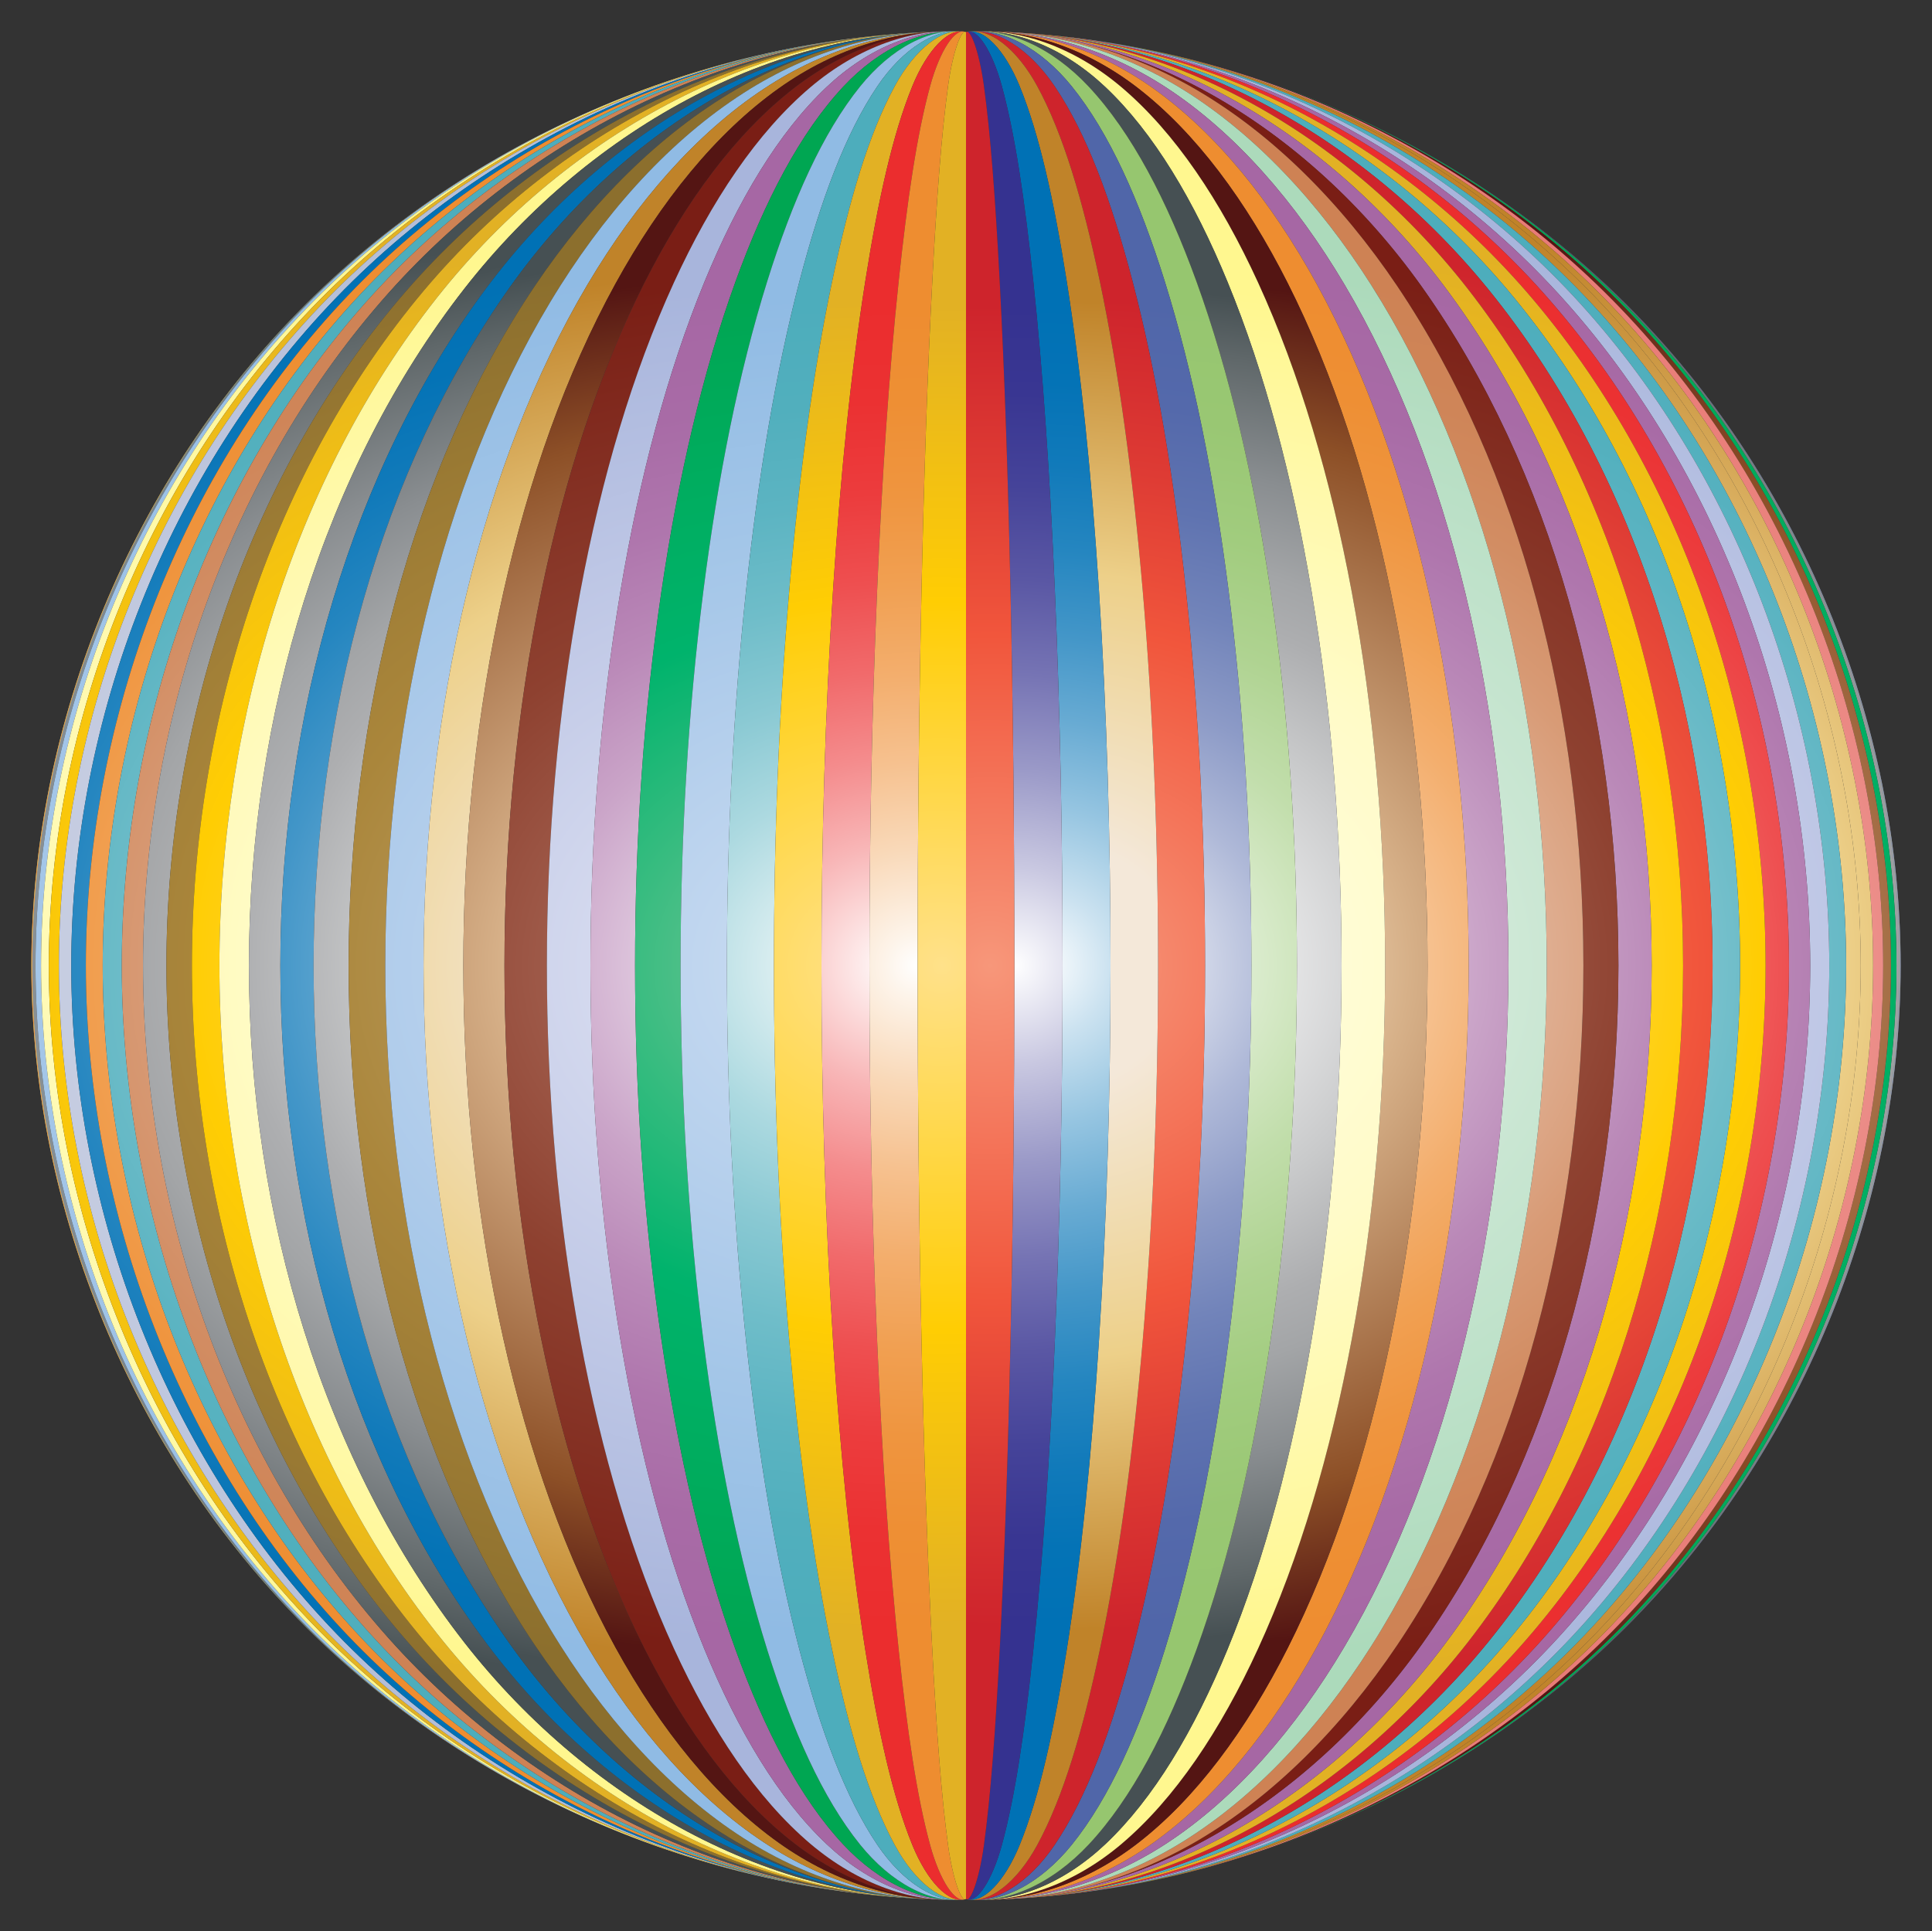 <?xml version="1.0" encoding="UTF-8"?>
<!DOCTYPE svg  PUBLIC '-//W3C//DTD SVG 1.1//EN'  'http://www.w3.org/Graphics/SVG/1.1/DTD/svg11.dtd'>
<svg enable-background="new 452 -27.733 1656 1655.466" version="1.1" viewBox="452 -27.733 1656 1655.5" xml:space="preserve" xmlns="http://www.w3.org/2000/svg">

	
		
			<rect x="452" y="-27.733" width="1656" height="1655.5" fill="#333333" stroke="none"/>

	
		
			<radialGradient id="bb" cx="1680.6" cy="800" r="632.63" gradientTransform="matrix(1 0 0 -1 2.8376e-10 1600)" gradientUnits="userSpaceOnUse">
			<stop stop-color="#fff" offset="0"/>
			<stop stop-color="#D9DEEC" offset=".11"/>
			<stop stop-color="#AFB9D8" offset=".251"/>
			<stop stop-color="#8D9BC7" offset=".394"/>
			<stop stop-color="#7284BA" offset=".539"/>
			<stop stop-color="#5F73B0" offset=".687"/>
			<stop stop-color="#5469AB" offset=".839"/>
			<stop stop-color="#5066A9" offset="1"/>
		</radialGradient>
		<path d="m1280 0c208.84 0.082 417.95 86.699 565.69 234.31 147.62 147.73 234.23 356.84 234.31 565.69-0.082 208.84-86.699 417.95-234.31 565.69-147.73 147.62-356.84 234.23-565.69 234.31 208.66 0.461 418.01-85.72 566.04-233.27 148.04-147.78 234.99-357.35 235.07-566.73-0.082-209.37-87.039-418.94-235.07-566.73-148.03-147.55-357.38-233.73-566.04-233.27z" fill="url(#bb)"/>
		
			<radialGradient id="aq" cx="879.44" cy="800" r="632.63" gradientTransform="matrix(1 0 0 -1 2.8376e-10 1600)" gradientUnits="userSpaceOnUse">
			<stop stop-color="#fff" offset="0"/>
			<stop stop-color="#FAFCF8" offset=".024"/>
			<stop stop-color="#DBECCE" offset=".177"/>
			<stop stop-color="#C2DEAC" offset=".334"/>
			<stop stop-color="#AFD391" offset=".492"/>
			<stop stop-color="#A1CC7E" offset=".653"/>
			<stop stop-color="#99C773" offset=".818"/>
			<stop stop-color="#96C66F" offset=".994"/>
		</radialGradient>
		<path d="m1280 0c-208.66-0.461-418.01 85.72-566.04 233.27-148.04 147.78-234.99 357.35-235.07 566.73 0.082 209.37 87.04 418.94 235.07 566.73 148.03 147.55 357.38 233.73 566.04 233.27-208.84-0.082-417.95-86.699-565.69-234.31-147.62-147.73-234.23-356.84-234.31-565.69 0.082-208.84 86.699-417.95 234.31-565.69 147.73-147.62 356.84-234.23 565.69-234.31z" fill="url(#aq)"/>
		
			<radialGradient id="af" cx="1680.6" cy="800" r="632.64" gradientTransform="matrix(1 0 0 -1 2.8376e-10 1600)" gradientUnits="userSpaceOnUse">
			<stop stop-color="#E5E2DF" offset="0"/>
			<stop stop-color="#F1EFEE" offset="0"/>
			<stop stop-color="#fff" offset="0"/>
			<stop stop-color="#F0F0F1" offset=".126"/>
			<stop stop-color="#C9CACB" offset=".366"/>
			<stop stop-color="#ADAEB0" offset=".522"/>
			<stop stop-color="#A3A5A7" offset=".603"/>
			<stop stop-color="#898D90" offset=".738"/>
			<stop stop-color="#5F6769" offset=".911"/>
			<stop stop-color="#465053" offset="1"/>
		</radialGradient>
		<path d="m1280 0c208.66-0.461 418.01 85.72 566.04 233.27 148.04 147.78 234.99 357.35 235.07 566.73-0.082 209.37-87.039 418.94-235.07 566.73-148.03 147.55-357.38 233.73-566.04 233.27 207.99 1.004 417.1-84.788 565.04-232.23 148.14-147.88 235.19-357.87 235.27-567.77-0.082-209.9-87.124-419.89-235.27-567.77-147.93-147.44-357.04-233.23-565.04-232.23z" fill="url(#af)"/>
		
			<radialGradient id="u" cx="879.44" cy="800" r="632.64" gradientTransform="matrix(1 0 0 -1 2.8376e-10 1600)" gradientUnits="userSpaceOnUse">
			<stop stop-color="#fff" offset="0"/>
			<stop stop-color="#FDF4EA" offset=".048"/>
			<stop stop-color="#F9D9B9" offset=".176"/>
			<stop stop-color="#F6C18F" offset=".308"/>
			<stop stop-color="#F3AE6D" offset=".44"/>
			<stop stop-color="#F1A052" offset=".575"/>
			<stop stop-color="#EF953F" offset=".711"/>
			<stop stop-color="#EE8F34" offset=".851"/>
			<stop stop-color="#EE8D30" offset="1"/>
		</radialGradient>
		<path d="m1280 0c-207.99-1.004-417.1 84.788-565.04 232.23-148.14 147.88-235.19 357.87-235.27 567.77 0.083 209.9 87.124 419.89 235.27 567.77 147.93 147.44 357.04 233.23 565.04 232.23-208.66 0.461-418.01-85.72-566.04-233.27-148.04-147.78-234.99-357.35-235.07-566.73 0.082-209.37 87.04-418.94 235.07-566.73 148.03-147.55 357.38-233.73 566.04-233.27z" fill="url(#u)"/>
		
			<radialGradient id="j" cx="1680.2" cy="800" r="632.52" gradientTransform="matrix(1 0 0 -1 2.8376e-10 1600)" gradientUnits="userSpaceOnUse">
			<stop stop-color="#E5E2DF" offset="0"/>
			<stop stop-color="#F1EFEE" offset="0"/>
			<stop stop-color="#fff" offset="0"/>
			<stop stop-color="#F0F0F1" offset=".126"/>
			<stop stop-color="#C9CACB" offset=".366"/>
			<stop stop-color="#ADAEB0" offset=".522"/>
			<stop stop-color="#A3A5A7" offset=".603"/>
			<stop stop-color="#898D90" offset=".738"/>
			<stop stop-color="#5F6769" offset=".911"/>
			<stop stop-color="#465053" offset="1"/>
		</radialGradient>
		<path d="m1280 0c207.99-1.004 417.1 84.788 565.04 232.23 148.14 147.88 235.19 357.87 235.27 567.77-0.082 209.9-87.124 419.89-235.27 567.77-147.93 147.44-357.04 233.23-565.04 232.23 206.82 1.544 415.23-83.903 562.66-231.19 147.94-148.03 234.8-358.4 234.89-568.81-0.082-210.41-86.949-420.79-234.89-568.81-147.43-147.28-355.83-232.73-562.66-231.19z" fill="url(#j)"/>
		
			<radialGradient id="d" cx="879.85" cy="800" r="632.52" gradientTransform="matrix(1 0 0 -1 2.8376e-10 1600)" gradientUnits="userSpaceOnUse">
			<stop stop-color="#AEB0B7" offset=".006"/>
			<stop stop-color="#AAAAA8" offset=".316"/>
			<stop stop-color="#A9A9A6" offset=".354"/>
			<stop stop-color="#9A9E9E" offset=".5"/>
			<stop stop-color="#838C92" offset=".674"/>
			<stop stop-color="#657076" offset="1"/>
		</radialGradient>
		<path d="m1280 0c-206.82-1.544-415.23 83.903-562.66 231.19-147.94 148.03-234.8 358.4-234.89 568.81 0.082 210.41 86.949 420.79 234.89 568.81 147.43 147.28 355.83 232.73 562.66 231.19-207.99 1.004-417.1-84.788-565.04-232.23-148.14-147.88-235.19-357.87-235.27-567.77 0.083-209.9 87.124-419.89 235.27-567.77 147.93-147.44 357.04-233.23 565.04-232.23z" fill="url(#d)"/>
		
			<radialGradient id="c" cx="1678.8" cy="800" r="632.09" gradientTransform="matrix(1 0 0 -1 2.8376e-10 1600)" gradientUnits="userSpaceOnUse">
			<stop stop-color="#77C697" offset="0"/>
			<stop stop-color="#38BC80" offset=".257"/>
			<stop stop-color="#00B36C" offset=".5"/>
			<stop stop-color="#00B269" offset=".543"/>
			<stop stop-color="#00A652" offset="1"/>
		</radialGradient>
		<path d="m1280 0c206.82-1.544 415.23 83.903 562.66 231.19 147.94 148.03 234.8 358.4 234.89 568.81-0.082 210.41-86.949 420.79-234.89 568.81-147.43 147.28-355.83 232.73-562.66 231.19 205.16 2.081 412.39-83.071 558.9-230.15 147.41-148.22 233.84-358.94 233.92-569.85-0.082-210.92-86.512-421.63-233.92-569.85-146.51-147.08-353.74-232.23-558.9-230.15z" fill="url(#c)"/>
		
			<radialGradient id="b" cx="881.23" cy="800" r="632.09" gradientTransform="matrix(1 0 0 -1 2.8376e-10 1600)" gradientUnits="userSpaceOnUse">
			<stop stop-color="#CCDDF2" offset="0"/>
			<stop stop-color="#ACCAEA" offset=".5"/>
			<stop stop-color="#A7C8E9" offset=".572"/>
			<stop stop-color="#90BBE4" offset="1"/>
		</radialGradient>
		<path d="m1280 0c-205.16-2.081-412.39 83.071-558.9 230.15-147.41 148.22-233.84 358.94-233.92 569.85 0.082 210.92 86.512 421.63 233.92 569.85 146.51 147.08 353.74 232.23 558.9 230.15-206.82 1.544-415.23-83.903-562.66-231.19-147.94-148.03-234.8-358.4-234.89-568.81 0.082-210.41 86.949-420.79 234.89-568.81 147.43-147.28 355.83-232.73 562.66-231.19z" fill="url(#b)"/>
		
			<radialGradient id="a" cx="1676.4" cy="800" r="631.36" gradientTransform="matrix(1 0 0 -1 2.8376e-10 1600)" gradientUnits="userSpaceOnUse">
			<stop stop-color="#FFF2DB" offset="0"/>
			<stop stop-color="#D7B189" offset=".309"/>
			<stop stop-color="#92562D" offset=".751"/>
			<stop stop-color="#8D5027" offset=".781"/>
			<stop stop-color="#541513" offset="1"/>
		</radialGradient>
		<path d="m1280 0c205.16-2.081 412.39 83.071 558.9 230.15 147.41 148.22 233.84 358.94 233.92 569.85-0.082 210.92-86.512 421.63-233.92 569.85-146.51 147.08-353.74 232.23-558.9 230.15 203.01 2.613 408.6-82.294 553.78-229.12 146.56-148.46 232.29-359.47 232.37-570.88-0.082-211.41-85.809-422.43-232.37-570.88-145.18-146.82-350.77-231.73-553.78-229.12z" fill="url(#a)"/>
		
			<radialGradient id="bl" cx="883.59" cy="800" r="631.36" gradientTransform="matrix(1 0 0 -1 2.8376e-10 1600)" gradientUnits="userSpaceOnUse">
			<stop stop-color="#FFFDE3" offset=".006"/>
			<stop stop-color="#FFFBC8" offset=".449"/>
			<stop stop-color="#FFF78F" offset="1"/>
		</radialGradient>
		<path d="m1280 0c-203.01-2.613-408.6 82.294-553.78 229.12-146.56 148.46-232.29 359.47-232.37 570.88 0.082 211.41 85.809 422.43 232.37 570.88 145.18 146.82 350.77 231.73 553.78 229.12-205.16 2.081-412.39-83.071-558.9-230.15-147.41-148.22-233.84-358.94-233.92-569.85 0.082-210.92 86.512-421.63 233.92-569.85 146.51-147.08 353.74-232.23 558.9-230.15z" fill="url(#bl)"/>
		
			<radialGradient id="bk" cx="1673.1" cy="800" r="630.33" gradientTransform="matrix(1 0 0 -1 2.8376e-10 1600)" gradientUnits="userSpaceOnUse">
			<stop stop-color="#fff" offset="0"/>
			<stop stop-color="#FFFEFE" offset=".002"/>
			<stop stop-color="#F8D6D5" offset=".16"/>
			<stop stop-color="#F3B6B3" offset=".32"/>
			<stop stop-color="#EE9C98" offset=".483"/>
			<stop stop-color="#EB8A85" offset=".649"/>
			<stop stop-color="#EA7F7A" offset=".819"/>
			<stop stop-color="#E97B76" offset="1"/>
		</radialGradient>
		<path d="m1280 0c203.01-2.613 408.6 82.294 553.78 229.12 146.56 148.46 232.29 359.47 232.37 570.88-0.082 211.41-85.809 422.43-232.37 570.88-145.18 146.82-350.77 231.73-553.78 229.12 200.37 3.139 403.84-81.576 547.28-228.09 145.39-148.75 230.15-360.02 230.23-571.91-0.081-211.89-84.842-423.16-230.23-571.91-143.44-146.52-346.91-231.23-547.28-228.09z" fill="url(#bk)"/>
		
			<radialGradient id="bj" cx="886.93" cy="800" r="630.33" gradientTransform="matrix(1 0 0 -1 2.8376e-10 1600)" gradientUnits="userSpaceOnUse">
			<stop stop-color="#FCF3DD" offset="0"/>
			<stop stop-color="#FDEDC1" offset="0"/>
			<stop stop-color="#FFE18A" offset="0"/>
			<stop stop-color="#FFCD03" offset=".551"/>
			<stop stop-color="#F7C50D" offset=".668"/>
			<stop stop-color="#E2B124" offset="1"/>
		</radialGradient>
		<path d="m1280 0c-200.37-3.139-403.84 81.576-547.28 228.09-145.39 148.75-230.15 360.01-230.23 571.91 0.081 211.89 84.842 423.16 230.23 571.91 143.44 146.52 346.91 231.23 547.28 228.09-203.01 2.613-408.6-82.294-553.78-229.12-146.56-148.46-232.29-359.47-232.37-570.88 0.082-211.41 85.809-422.43 232.37-570.88 145.18-146.82 350.77-231.73 553.78-229.12z" fill="url(#bj)"/>
		
			<radialGradient id="bi" cx="1668.8" cy="800" r="629.01" gradientTransform="matrix(1 0 0 -1 2.8376e-10 1600)" gradientUnits="userSpaceOnUse">
			<stop stop-color="#F4E8D9" offset=".18"/>
			<stop stop-color="#EDD089" offset=".59"/>
			<stop stop-color="#C08329" offset="1"/>
		</radialGradient>
		<path d="m1280 0c200.37-3.139 403.84 81.576 547.28 228.09 145.39 148.75 230.15 360.01 230.23 571.91-0.081 211.89-84.842 423.16-230.23 571.91-143.44 146.52-346.91 231.23-547.28 228.09 197.25 3.658 398.14-80.922 539.43-227.08 143.89-149.08 227.42-360.56 227.5-572.92-0.08-212.36-83.61-423.83-227.5-572.92-141.29-146.16-342.18-230.74-539.43-227.08z" fill="url(#bi)"/>
		
			<radialGradient id="bh" cx="891.24" cy="800" r="629.01" gradientTransform="matrix(1 0 0 -1 2.8376e-10 1600)" gradientUnits="userSpaceOnUse">
			<stop stop-color="#E1E4EF" offset="0"/>
			<stop stop-color="#CBD1E4" offset=".5"/>
			<stop stop-color="#B4BED8" offset="1"/>
		</radialGradient>
		<path d="m1280 0c-197.25-3.658-398.14 80.922-539.43 227.08-143.89 149.08-227.42 360.56-227.5 572.92 0.08 212.36 83.61 423.83 227.5 572.92 141.29 146.16 342.18 230.74 539.43 227.08-200.37 3.139-403.84-81.576-547.28-228.09-145.39-148.75-230.15-360.01-230.23-571.91 0.081-211.89 84.842-423.16 230.23-571.91 143.44-146.52 346.91-231.23 547.28-228.09z" fill="url(#bh)"/>
		
			<radialGradient id="bg" cx="1663.5" cy="800" r="627.41" gradientTransform="matrix(1 0 0 -1 2.8376e-10 1600)" gradientUnits="userSpaceOnUse">
			<stop stop-color="#F4E8D9" offset=".18"/>
			<stop stop-color="#EDD089" offset=".59"/>
			<stop stop-color="#C08329" offset="1"/>
		</radialGradient>
		<path d="m1280 0c197.25-3.658 398.14 80.922 539.43 227.08 143.89 149.08 227.42 360.56 227.5 572.92-0.08 212.36-83.61 423.83-227.5 572.92-141.29 146.16-342.18 230.74-539.43 227.08 193.65 4.169 391.49-80.335 530.23-226.08 142.06-149.47 224.1-361.1 224.17-573.92-0.079-212.81-82.115-424.44-224.17-573.92-138.74-145.75-336.58-230.25-530.23-226.08z" fill="url(#bg)"/>
		
			<radialGradient id="bf" cx="896.54" cy="800" r="627.41" gradientTransform="matrix(1 0 0 -1 2.8376e-10 1600)" gradientUnits="userSpaceOnUse">
			<stop stop-color="#fff" offset="0"/>
			<stop stop-color="#CBE2F0" offset=".11"/>
			<stop stop-color="#96C5E1" offset=".239"/>
			<stop stop-color="#68ABD3" offset=".37"/>
			<stop stop-color="#4396C8" offset=".499"/>
			<stop stop-color="#2586C0" offset=".628"/>
			<stop stop-color="#117ABA" offset=".755"/>
			<stop stop-color="#0473B6" offset=".879"/>
			<stop stop-color="#0071B5" offset="1"/>
		</radialGradient>
		<path d="m1280 0c-193.65-4.169-391.49 80.336-530.23 226.08-142.06 149.47-224.1 361.1-224.18 573.92 0.079 212.81 82.115 424.44 224.18 573.92 138.74 145.75 336.58 230.25 530.23 226.08-197.25 3.658-398.14-80.922-539.43-227.08-143.89-149.08-227.42-360.56-227.5-572.92 0.08-212.36 83.61-423.83 227.5-572.92 141.29-146.16 342.18-230.74 539.43-227.08z" fill="url(#bf)"/>
		
			<radialGradient id="be" cx="1657.2" cy="800" r="625.53" gradientTransform="matrix(1 0 0 -1 2.8376e-10 1600)" gradientUnits="userSpaceOnUse">
			<stop stop-color="#fff" offset="0"/>
			<stop stop-color="#D6ECEF" offset=".117"/>
			<stop stop-color="#ACD9E0" offset=".257"/>
			<stop stop-color="#8AC9D3" offset=".399"/>
			<stop stop-color="#6FBDC9" offset=".543"/>
			<stop stop-color="#5CB4C2" offset=".69"/>
			<stop stop-color="#51AFBD" offset=".84"/>
			<stop stop-color="#4DADBC" offset="1"/>
		</radialGradient>
		<path d="m1280 0c193.65-4.169 391.49 80.336 530.23 226.08 142.06 149.47 224.1 361.1 224.17 573.92-0.079 212.81-82.115 424.44-224.17 573.92-138.74 145.75-336.58 230.25-530.23 226.08 189.59 4.67 383.91-79.821 519.7-225.1 139.9-149.92 220.18-361.64 220.26-574.9-0.077-213.25-80.361-424.98-220.26-574.9-135.79-145.28-330.12-229.77-519.7-225.1z" fill="url(#be)"/>
		
			<radialGradient id="bd" cx="902.8" cy="800" r="625.53" gradientTransform="matrix(1 0 0 -1 2.8376e-10 1600)" gradientUnits="userSpaceOnUse">
			<stop stop-color="#fff" offset="0"/>
			<stop stop-color="#FDF4EA" offset=".048"/>
			<stop stop-color="#F9D9B9" offset=".176"/>
			<stop stop-color="#F6C18F" offset=".308"/>
			<stop stop-color="#F3AE6D" offset=".44"/>
			<stop stop-color="#F1A052" offset=".575"/>
			<stop stop-color="#EF953F" offset=".711"/>
			<stop stop-color="#EE8F34" offset=".851"/>
			<stop stop-color="#EE8D30" offset="1"/>
		</radialGradient>
		<path d="m1280 0c-189.59-4.67-383.91 79.821-519.7 225.1-139.9 149.92-220.18 361.64-220.26 574.9 0.077 213.25 80.36 424.98 220.26 574.9 135.79 145.28 330.12 229.77 519.7 225.1-193.65 4.169-391.49-80.335-530.23-226.08-142.06-149.47-224.1-361.1-224.18-573.92 0.079-212.81 82.115-424.44 224.18-573.92 138.74-145.75 336.58-230.25 530.23-226.08z" fill="url(#bd)"/>
		
			<radialGradient id="bc" cx="1650" cy="800" r="623.39" gradientTransform="matrix(1 0 0 -1 2.8376e-10 1600)" gradientUnits="userSpaceOnUse">
			<stop stop-color="#E2E5F4" offset=".006"/>
			<stop stop-color="#C7CEE9" offset=".449"/>
			<stop stop-color="#A8B5DC" offset="1"/>
		</radialGradient>
		<path d="m1280 0c189.59-4.67 383.91 79.821 519.7 225.1 139.9 149.92 220.18 361.64 220.26 574.9-0.077 213.25-80.361 424.98-220.26 574.9-135.79 145.28-330.12 229.77-519.7 225.1 185.06 5.16 375.42-79.384 507.86-224.14 137.4-150.41 215.68-362.18 215.75-575.86-0.076-213.67-78.352-425.44-215.75-575.86-132.45-144.76-322.8-229.3-507.86-224.14z" fill="url(#bc)"/>
		
			<radialGradient id="ba" cx="910.02" cy="800" r="623.39" gradientTransform="matrix(1 0 0 -1 2.8376e-10 1600)" gradientUnits="userSpaceOnUse">
			<stop stop-color="#fff" offset="0"/>
			<stop stop-color="#D6ECEF" offset=".117"/>
			<stop stop-color="#ACD9E0" offset=".257"/>
			<stop stop-color="#8AC9D3" offset=".399"/>
			<stop stop-color="#6FBDC9" offset=".543"/>
			<stop stop-color="#5CB4C2" offset=".69"/>
			<stop stop-color="#51AFBD" offset=".84"/>
			<stop stop-color="#4DADBC" offset="1"/>
		</radialGradient>
		<path d="m1280 0c-185.06-5.16-375.42 79.384-507.86 224.14-137.4 150.41-215.68 362.18-215.75 575.86 0.076 213.67 78.352 425.44 215.75 575.86 132.45 144.76 322.8 229.3 507.86 224.14-189.59 4.67-383.91-79.821-519.7-225.1-139.9-149.92-220.18-361.64-220.26-574.9 0.077-213.25 80.36-424.98 220.26-574.9 135.79-145.28 330.12-229.77 519.7-225.1z" fill="url(#ba)"/>
		
			<radialGradient id="az" cx="1641.8" cy="800" r="621.02" gradientTransform="matrix(1 0 0 -1 2.8376e-10 1600)" gradientUnits="userSpaceOnUse">
			<stop stop-color="#fff" offset="0"/>
			<stop stop-color="#F6F0F6" offset=".049"/>
			<stop stop-color="#DEC6DD" offset=".199"/>
			<stop stop-color="#CAA4C8" offset=".352"/>
			<stop stop-color="#BA89B8" offset=".508"/>
			<stop stop-color="#AF76AD" offset=".665"/>
			<stop stop-color="#A86BA6" offset=".828"/>
			<stop stop-color="#A667A4" offset="1"/>
		</radialGradient>
		<path d="m1280 0c185.06-5.16 375.42 79.384 507.86 224.14 137.4 150.41 215.68 362.18 215.75 575.86-0.076 213.67-78.352 425.44-215.75 575.86-132.45 144.76-322.8 229.3-507.86 224.14 180.09 5.638 366.02-79.029 494.74-223.2 134.57-150.97 210.59-362.72 210.67-576.8-0.074-214.08-76.095-425.83-210.67-576.8-128.72-144.17-314.65-228.84-494.74-223.2z" fill="url(#az)"/>
		
			<radialGradient id="ay" cx="918.19" cy="800" r="621.02" gradientTransform="matrix(1 0 0 -1 2.8376e-10 1600)" gradientUnits="userSpaceOnUse">
			<stop stop-color="#fff" offset="0"/>
			<stop stop-color="#F5E6DD" offset=".101"/>
			<stop stop-color="#E9C8B3" offset=".242"/>
			<stop stop-color="#DFAE91" offset=".388"/>
			<stop stop-color="#D89B76" offset=".534"/>
			<stop stop-color="#D28D63" offset=".684"/>
			<stop stop-color="#CF8558" offset=".837"/>
			<stop stop-color="#CE8254" offset="1"/>
		</radialGradient>
		<path d="m1280 0c-180.09-5.638-366.02 79.029-494.74 223.2-134.57 150.97-210.59 362.72-210.67 576.8 0.074 214.08 76.095 425.83 210.67 576.8 128.72 144.17 314.65 228.84 494.74 223.2-185.06 5.16-375.42-79.384-507.86-224.14-137.4-150.41-215.68-362.18-215.75-575.86 0.076-213.67 78.352-425.44 215.75-575.86 132.45-144.76 322.8-229.3 507.86-224.14z" fill="url(#ay)"/>
		
			<radialGradient id="ax" cx="1632.7" cy="800" r="618.42" gradientTransform="matrix(1 0 0 -1 2.8376e-10 1600)" gradientUnits="userSpaceOnUse">
			<stop stop-color="#fff" offset="0"/>
			<stop stop-color="#FDE8E8" offset=".055"/>
			<stop stop-color="#F8B6B7" offset=".182"/>
			<stop stop-color="#F48C8D" offset=".312"/>
			<stop stop-color="#F16A6B" offset=".444"/>
			<stop stop-color="#EE4F50" offset=".578"/>
			<stop stop-color="#EC3C3D" offset=".713"/>
			<stop stop-color="#EB3132" offset=".852"/>
			<stop stop-color="#EB2D2E" offset="1"/>
		</radialGradient>
		<path d="m1280 0c180.09-5.638 366.02 79.029 494.74 223.2 134.57 150.97 210.59 362.72 210.67 576.8-0.074 214.08-76.095 425.83-210.67 576.8-128.72 144.17-314.65 228.84-494.74 223.2 174.68 6.104 355.73-78.761 480.35-222.29 131.41-151.58 204.93-363.25 205-577.71-0.072-214.47-73.599-426.13-205-577.71-124.62-143.53-305.67-228.39-480.35-222.29z" fill="url(#ax)"/>
		
			<radialGradient id="aw" cx="927.3" cy="800" r="618.42" gradientTransform="matrix(1 0 0 -1 2.8376e-10 1600)" gradientUnits="userSpaceOnUse">
			<stop stop-color="#E5E2DF" offset="0"/>
			<stop stop-color="#F1EFEE" offset="0"/>
			<stop stop-color="#fff" offset="0"/>
			<stop stop-color="#F0F0F1" offset=".126"/>
			<stop stop-color="#C9CACB" offset=".366"/>
			<stop stop-color="#ADAEB0" offset=".522"/>
			<stop stop-color="#A3A5A7" offset=".603"/>
			<stop stop-color="#898D90" offset=".738"/>
			<stop stop-color="#5F6769" offset=".911"/>
			<stop stop-color="#465053" offset="1"/>
		</radialGradient>
		<path d="m1280 0c-174.68-6.104-355.73 78.761-480.35 222.29-131.41 151.58-204.93 363.25-205 577.71 0.072 214.47 73.599 426.13 205 577.71 124.62 143.52 305.67 228.39 480.35 222.29-180.09 5.638-366.02-79.029-494.74-223.2-134.57-150.97-210.59-362.72-210.67-576.8 0.074-214.08 76.095-425.83 210.67-576.8 128.72-144.17 314.65-228.84 494.74-223.2z" fill="url(#aw)"/>
		
			<radialGradient id="av" cx="1622.7" cy="800" r="615.63" gradientTransform="matrix(1 0 0 -1 2.8376e-10 1600)" gradientUnits="userSpaceOnUse">
			<stop stop-color="#FCF3DD" offset="0"/>
			<stop stop-color="#FDEDC1" offset="0"/>
			<stop stop-color="#FFE18A" offset="0"/>
			<stop stop-color="#FFCD03" offset=".551"/>
			<stop stop-color="#F7C50D" offset=".668"/>
			<stop stop-color="#E2B124" offset="1"/>
		</radialGradient>
		<path d="m1280 0c174.68-6.104 355.73 78.761 480.35 222.29 131.41 151.58 204.93 363.25 205 577.71-0.072 214.47-73.599 426.13-205 577.71-124.62 143.52-305.67 228.39-480.35 222.29 168.85 6.554 344.57-78.585 464.74-221.4 127.9-152.25 198.71-363.76 198.78-578.6-0.07-214.84-70.874-426.35-198.78-578.6-120.17-142.81-295.89-227.95-464.74-221.4z" fill="url(#av)"/>
		
			<radialGradient id="au" cx="937.32" cy="800" r="615.63" gradientTransform="matrix(1 0 0 -1 2.8376e-10 1600)" gradientUnits="userSpaceOnUse">
			<stop stop-color="#C4A873" offset="0"/>
			<stop stop-color="#AA863B" offset=".5"/>
			<stop stop-color="#8C6F2D" offset="1"/>
		</radialGradient>
		<path d="m1280 0c-168.85-6.554-344.57 78.585-464.74 221.4-127.9 152.25-198.71 363.76-198.78 578.6 0.07 214.84 70.874 426.35 198.78 578.6 120.17 142.81 295.89 227.95 464.74 221.4-174.68 6.104-355.73-78.761-480.35-222.29-131.41-151.58-204.93-363.25-205-577.71 0.072-214.47 73.599-426.13 205-577.71 124.62-143.53 305.67-228.39 480.35-222.29z" fill="url(#au)"/>
		
			<radialGradient id="at" cx="1611.8" cy="800" r="612.66" gradientTransform="matrix(1 0 0 -1 2.8376e-10 1600)" gradientUnits="userSpaceOnUse">
			<stop stop-color="#fff" offset="0"/>
			<stop stop-color="#D6ECEF" offset=".117"/>
			<stop stop-color="#ACD9E0" offset=".257"/>
			<stop stop-color="#8AC9D3" offset=".399"/>
			<stop stop-color="#6FBDC9" offset=".543"/>
			<stop stop-color="#5CB4C2" offset=".69"/>
			<stop stop-color="#51AFBD" offset=".84"/>
			<stop stop-color="#4DADBC" offset="1"/>
		</radialGradient>
		<path d="m1280 0c168.85-6.554 344.57 78.585 464.74 221.4 127.9 152.25 198.71 363.76 198.78 578.6-0.07 214.84-70.874 426.35-198.78 578.6-120.17 142.81-295.89 227.95-464.74 221.4 162.6 6.99 332.56-78.506 447.93-220.54 124.06-152.99 191.93-364.27 191.99-579.46-0.068-215.19-67.931-426.48-191.99-579.46-115.37-142.03-285.33-227.53-447.93-220.54z" fill="url(#at)"/>
		
			<radialGradient id="as" cx="948.24" cy="800" r="612.66" gradientTransform="matrix(1 0 0 -1 2.8376e-10 1600)" gradientUnits="userSpaceOnUse">
			<stop stop-color="#FCF3DD" offset="0"/>
			<stop stop-color="#FDEDC1" offset="0"/>
			<stop stop-color="#FFE18A" offset="0"/>
			<stop stop-color="#FFCD03" offset=".551"/>
			<stop stop-color="#F7C50D" offset=".668"/>
			<stop stop-color="#E2B124" offset="1"/>
		</radialGradient>
		<path d="m1280 0c-162.6-6.99-332.56 78.506-447.93 220.54-124.06 152.99-191.93 364.27-191.99 579.46 0.068 215.19 67.931 426.48 191.99 579.46 115.37 142.03 285.33 227.53 447.93 220.54-168.85 6.554-344.57-78.585-464.74-221.4-127.9-152.25-198.71-363.76-198.78-578.6 0.07-214.84 70.874-426.35 198.78-578.6 120.17-142.81 295.89-227.95 464.74-221.4z" fill="url(#as)"/>
		
			<radialGradient id="ar" cx="1600" cy="800" r="609.54" gradientTransform="matrix(1 0 0 -1 2.8376e-10 1600)" gradientUnits="userSpaceOnUse">
			<stop stop-color="#F7977A" offset="0"/>
			<stop stop-color="#F68D71" offset=".071"/>
			<stop stop-color="#F1563C" offset=".5"/>
			<stop stop-color="#DE3B34" offset=".745"/>
			<stop stop-color="#CE242C" offset="1"/>
		</radialGradient>
		<path d="m1280 0c162.6-6.99 332.56 78.506 447.93 220.54 124.06 152.99 191.93 364.27 191.99 579.46-0.068 215.19-67.931 426.48-191.99 579.46-115.37 142.03-285.33 227.53-447.93 220.54 155.96 7.409 319.73-78.529 429.97-219.71 119.89-153.78 184.61-364.77 184.67-580.29-0.065-215.52-64.786-426.51-184.67-580.29-110.24-141.18-274-227.12-429.97-219.71z" fill="url(#ar)"/>
		
			<radialGradient id="ap" cx="960.04" cy="800" r="609.54" gradientTransform="matrix(1 0 0 -1 2.8376e-10 1600)" gradientUnits="userSpaceOnUse">
			<stop stop-color="#FFFDE3" offset=".006"/>
			<stop stop-color="#FFFBC8" offset=".449"/>
			<stop stop-color="#FFF78F" offset="1"/>
		</radialGradient>
		<path d="m1280 0c-155.96-7.409-319.72 78.529-429.97 219.71-119.89 153.78-184.61 364.77-184.67 580.29 0.065 215.52 64.786 426.51 184.67 580.29 110.24 141.18 274 227.12 429.97 219.71-162.6 6.99-332.56-78.506-447.93-220.54-124.06-152.99-191.93-364.27-191.99-579.46 0.068-215.19 67.931-426.48 191.99-579.46 115.37-142.03 285.33-227.53 447.93-220.54z" fill="url(#ap)"/>
		
			<radialGradient id="ao" cx="1587.3" cy="800" r="606.31" gradientTransform="matrix(1 0 0 -1 2.8376e-10 1600)" gradientUnits="userSpaceOnUse">
			<stop stop-color="#FCF3DD" offset="0"/>
			<stop stop-color="#FDEDC1" offset="0"/>
			<stop stop-color="#FFE18A" offset="0"/>
			<stop stop-color="#FFCD03" offset=".551"/>
			<stop stop-color="#F7C50D" offset=".668"/>
			<stop stop-color="#E2B124" offset="1"/>
		</radialGradient>
		<path d="m1280 0c155.96-7.409 319.73 78.529 429.97 219.71 119.89 153.78 184.61 364.77 184.67 580.29-0.065 215.52-64.786 426.51-184.67 580.29-110.24 141.18-274 227.12-429.97 219.71 148.94 7.811 306.08-78.657 410.89-218.92 115.37-154.63 176.76-365.25 176.82-581.08-0.062-215.83-61.454-426.45-176.82-581.08-104.81-140.26-261.94-226.73-410.89-218.92z" fill="url(#ao)"/>
		
			<radialGradient id="an" cx="972.68" cy="800" r="606.31" gradientTransform="matrix(1 0 0 -1 2.8376e-10 1600)" gradientUnits="userSpaceOnUse">
			<stop stop-color="#E5E2DF" offset="0"/>
			<stop stop-color="#F1EFEE" offset="0"/>
			<stop stop-color="#fff" offset="0"/>
			<stop stop-color="#F0F0F1" offset=".126"/>
			<stop stop-color="#C9CACB" offset=".366"/>
			<stop stop-color="#ADAEB0" offset=".522"/>
			<stop stop-color="#A3A5A7" offset=".603"/>
			<stop stop-color="#898D90" offset=".738"/>
			<stop stop-color="#5F6769" offset=".911"/>
			<stop stop-color="#465053" offset="1"/>
		</radialGradient>
		<path d="m1280 0c-148.94-7.811-306.08 78.657-410.89 218.92-115.37 154.63-176.76 365.25-176.82 581.08 0.062 215.83 61.454 426.45 176.82 581.08 104.81 140.26 261.94 226.73 410.89 218.92-155.96 7.409-319.72-78.529-429.97-219.71-119.89-153.78-184.61-364.77-184.67-580.29 0.065-215.52 64.786-426.51 184.67-580.29 110.24-141.18 274-227.12 429.97-219.71z" fill="url(#an)"/>
		
			<radialGradient id="am" cx="1573.9" cy="800" r="602.99" gradientTransform="matrix(1 0 0 -1 2.8376e-10 1600)" gradientUnits="userSpaceOnUse">
			<stop stop-color="#fff" offset="0"/>
			<stop stop-color="#F6F0F6" offset=".049"/>
			<stop stop-color="#DEC6DD" offset=".199"/>
			<stop stop-color="#CAA4C8" offset=".352"/>
			<stop stop-color="#BA89B8" offset=".508"/>
			<stop stop-color="#AF76AD" offset=".665"/>
			<stop stop-color="#A86BA6" offset=".828"/>
			<stop stop-color="#A667A4" offset="1"/>
		</radialGradient>
		<path d="m1280 0c148.94-7.811 306.08 78.657 410.89 218.92 115.37 154.63 176.76 365.25 176.82 581.08-0.062 215.83-61.454 426.45-176.82 581.08-104.81 140.26-261.94 226.73-410.89 218.92 141.56 8.195 291.64-78.893 390.74-218.16 110.51-155.55 168.41-365.71 168.47-581.84-0.059-216.13-57.954-426.3-168.47-581.84-99.104-139.26-249.18-226.35-390.74-218.16z" fill="url(#am)"/>
		
			<radialGradient id="al" cx="986.14" cy="800" r="602.99" gradientTransform="matrix(1 0 0 -1 2.8376e-10 1600)" gradientUnits="userSpaceOnUse">
			<stop stop-color="#fff" offset="0"/>
			<stop stop-color="#CBE2F0" offset=".11"/>
			<stop stop-color="#96C5E1" offset=".239"/>
			<stop stop-color="#68ABD3" offset=".37"/>
			<stop stop-color="#4396C8" offset=".499"/>
			<stop stop-color="#2586C0" offset=".628"/>
			<stop stop-color="#117ABA" offset=".755"/>
			<stop stop-color="#0473B6" offset=".879"/>
			<stop stop-color="#0071B5" offset="1"/>
		</radialGradient>
		<path d="m1280 0c-141.56-8.195-291.64 78.893-390.74 218.16-110.51 155.55-168.41 365.71-168.47 581.84 0.059 216.13 57.954 426.3 168.47 581.84 99.104 139.26 249.18 226.35 390.74 218.16-148.94 7.811-306.08-78.657-410.89-218.92-115.37-154.63-176.76-365.25-176.82-581.08 0.062-215.83 61.454-426.45 176.82-581.08 104.81-140.26 261.94-226.73 410.89-218.92z" fill="url(#al)"/>
		
			<radialGradient id="ak" cx="1559.6" cy="800" r="599.66" gradientTransform="matrix(1 0 0 -1 2.8376e-10 1600)" gradientUnits="userSpaceOnUse">
			<stop stop-color="#B27867" offset="0"/>
			<stop stop-color="#8E4130" offset=".5"/>
			<stop stop-color="#7A1E15" offset="1"/>
		</radialGradient>
		<path d="m1280 0c141.56-8.195 291.64 78.893 390.74 218.16 110.51 155.55 168.41 365.71 168.47 581.84-0.059 216.13-57.954 426.3-168.47 581.84-99.104 139.26-249.18 226.35-390.74 218.16 66.513 4.275 135.76-13.258 197.31-49.124 65.278-38.082 124.03-96.723 172.26-168.31 105.31-156.52 159.57-366.16 159.62-582.56-0.056-216.4-54.307-426.05-159.62-582.56-48.23-71.591-106.98-130.23-172.26-168.31-61.555-35.866-130.8-53.399-197.31-49.124z" fill="url(#ak)"/>
		
			<radialGradient id="aj" cx="1000.4" cy="800" r="599.66" gradientTransform="matrix(1 0 0 -1 2.8376e-10 1600)" gradientUnits="userSpaceOnUse">
			<stop stop-color="#E5E2DF" offset="0"/>
			<stop stop-color="#F1EFEE" offset="0"/>
			<stop stop-color="#fff" offset="0"/>
			<stop stop-color="#F0F0F1" offset=".126"/>
			<stop stop-color="#C9CACB" offset=".366"/>
			<stop stop-color="#ADAEB0" offset=".522"/>
			<stop stop-color="#A3A5A7" offset=".603"/>
			<stop stop-color="#898D90" offset=".738"/>
			<stop stop-color="#5F6769" offset=".911"/>
			<stop stop-color="#465053" offset="1"/>
		</radialGradient>
		<path d="m1280 0c-66.513-4.275-135.76 13.258-197.31 49.124-65.278 38.082-124.03 96.723-172.26 168.31-105.31 156.52-159.57 366.16-159.62 582.56 0.056 216.4 54.307 426.05 159.62 582.56 48.229 71.591 106.98 130.23 172.26 168.31 61.555 35.866 130.8 53.399 197.31 49.124-141.56 8.195-291.64-78.893-390.74-218.16-110.51-155.55-168.41-365.71-168.47-581.84 0.059-216.13 57.954-426.3 168.47-581.84 99.104-139.26 249.18-226.35 390.74-218.16z" fill="url(#aj)"/>
		
			<radialGradient id="ai" cx="1544.6" cy="800" r="596.28" gradientTransform="matrix(1 0 0 -1 2.8376e-10 1600)" gradientUnits="userSpaceOnUse">
			<stop stop-color="#fff" offset="0"/>
			<stop stop-color="#F5E6DD" offset=".101"/>
			<stop stop-color="#E9C8B3" offset=".242"/>
			<stop stop-color="#DFAE91" offset=".388"/>
			<stop stop-color="#D89B76" offset=".534"/>
			<stop stop-color="#D28D63" offset=".684"/>
			<stop stop-color="#CF8558" offset=".837"/>
			<stop stop-color="#CE8254" offset="1"/>
		</radialGradient>
		<path d="m1280 0c66.513-4.275 135.76 13.258 197.31 49.124 65.278 38.082 124.03 96.723 172.26 168.31 105.31 156.52 159.57 366.16 159.62 582.56-0.056 216.4-54.307 426.05-159.62 582.56-48.23 71.591-106.98 130.23-172.26 168.31-61.555 35.866-130.8 53.399-197.31 49.124 62.44 4.441 127.8-13.088 185.39-48.656 61.688-38.146 116.83-96.794 162.05-168.1 48.459-76.482 85.535-166.67 110.87-264.56 26.286-101.68 39.427-209.57 39.44-318.68-0.013-109.11-13.153-217-39.44-318.68-25.336-97.896-62.413-188.08-110.87-264.56-45.217-71.308-100.36-129.96-162.05-168.1-57.591-35.568-122.95-53.098-185.39-48.656z" fill="url(#ai)"/>
		
			<radialGradient id="ah" cx="1015.4" cy="800" r="596.28" gradientTransform="matrix(1 0 0 -1 2.8376e-10 1600)" gradientUnits="userSpaceOnUse">
			<stop stop-color="#C4A873" offset="0"/>
			<stop stop-color="#AA863B" offset=".5"/>
			<stop stop-color="#8C6F2D" offset="1"/>
		</radialGradient>
		<path d="m1280 0c-62.44-4.441-127.8 13.088-185.39 48.656-61.688 38.146-116.83 96.794-162.05 168.1-48.459 76.482-85.536 166.67-110.87 264.56-26.286 101.68-39.427 209.57-39.44 318.68 0.013 109.11 13.154 217 39.44 318.68 25.336 97.896 62.412 188.08 110.87 264.56 45.217 71.308 100.36 129.96 162.05 168.1 57.59 35.568 122.95 53.098 185.39 48.656-66.513 4.275-135.76-13.258-197.31-49.124-65.278-38.082-124.03-96.723-172.26-168.31-105.31-156.52-159.57-366.16-159.62-582.56 0.056-216.4 54.307-426.05 159.62-582.56 48.229-71.591 106.98-130.23 172.26-168.31 61.555-35.866 130.8-53.399 197.31-49.124z" fill="url(#ah)"/>
		
			<radialGradient id="ag" cx="1528.9" cy="800" r="592.91" gradientTransform="matrix(1 0 0 -1 2.8376e-10 1600)" gradientUnits="userSpaceOnUse">
			<stop stop-color="#E6F3E9" offset=".006"/>
			<stop stop-color="#C9E6D2" offset=".449"/>
			<stop stop-color="#ACDABB" offset="1"/>
		</radialGradient>
		<path d="m1280 0c62.44-4.441 127.8 13.088 185.39 48.656 61.688 38.146 116.83 96.794 162.05 168.1 48.459 76.482 85.535 166.67 110.87 264.56 26.286 101.68 39.427 209.57 39.44 318.68-0.013 109.11-13.153 217-39.44 318.68-25.336 97.896-62.413 188.08-110.87 264.56-45.217 71.308-100.36 129.96-162.05 168.1-57.591 35.568-122.95 53.098-185.39 48.656 58.211 4.597 119.54-12.97 173-48.218 57.943-38.249 109.29-96.892 151.38-167.9 45.459-76.755 80.007-166.89 103.67-264.74 24.62-101.94 36.882-209.87 36.894-319.14-0.013-109.27-12.274-217.2-36.894-319.14-23.658-97.846-58.207-187.98-103.67-264.74-42.09-71.01-93.439-129.65-151.38-167.9-53.464-35.249-114.79-52.815-173-48.218z" fill="url(#ag)"/>
		
			<radialGradient id="ae" cx="1031.1" cy="800" r="592.91" gradientTransform="matrix(1 0 0 -1 2.8376e-10 1600)" gradientUnits="userSpaceOnUse">
			<stop stop-color="#CCDDF2" offset="0"/>
			<stop stop-color="#ACCAEA" offset=".5"/>
			<stop stop-color="#A7C8E9" offset=".572"/>
			<stop stop-color="#90BBE4" offset="1"/>
		</radialGradient>
		<path d="m1280 0c-58.211-4.597-119.54 12.97-173 48.218-57.943 38.249-109.29 96.892-151.38 167.9-45.459 76.755-80.007 166.89-103.67 264.74-24.62 101.94-36.882 209.87-36.894 319.14 0.013 109.27 12.274 217.2 36.894 319.14 23.658 97.846 58.207 187.98 103.67 264.74 42.09 71.01 93.439 129.65 151.38 167.9 53.464 35.249 114.79 52.815 173 48.218-62.44 4.441-127.8-13.088-185.39-48.656-61.688-38.146-116.83-96.794-162.05-168.1-48.459-76.482-85.536-166.67-110.87-264.56-26.286-101.68-39.426-209.57-39.44-318.68 0.013-109.11 13.154-217 39.44-318.68 25.336-97.896 62.412-188.08 110.87-264.56 45.217-71.308 100.36-129.96 162.05-168.1 57.59-35.568 122.95-53.098 185.39-48.656z" fill="url(#ae)"/>
		
			<radialGradient id="ad" cx="1512.5" cy="800" r="589.6" gradientTransform="matrix(1 0 0 -1 2.8376e-10 1600)" gradientUnits="userSpaceOnUse">
			<stop stop-color="#fff" offset="0"/>
			<stop stop-color="#F6F0F6" offset=".049"/>
			<stop stop-color="#DEC6DD" offset=".199"/>
			<stop stop-color="#CAA4C8" offset=".352"/>
			<stop stop-color="#BA89B8" offset=".508"/>
			<stop stop-color="#AF76AD" offset=".665"/>
			<stop stop-color="#A86BA6" offset=".828"/>
			<stop stop-color="#A667A4" offset="1"/>
		</radialGradient>
		<path d="m1280 0c58.211-4.597 119.54 12.97 173 48.218 57.943 38.249 109.29 96.892 151.38 167.9 45.459 76.755 80.007 166.89 103.67 264.74 24.62 101.94 36.882 209.87 36.894 319.14-0.013 109.27-12.274 217.2-36.894 319.14-23.658 97.846-58.207 187.98-103.67 264.74-42.09 71.01-93.439 129.65-151.38 167.9-53.464 35.249-114.79 52.815-173 48.218 53.836 4.74 110.99-12.91 160.18-47.811 54.049-38.398 101.44-97.016 140.3-167.72 42.31-77.038 74.24-167.11 96.154-264.9 22.875-102.19 34.224-210.15 34.236-319.57-0.011-109.42-11.361-217.38-34.236-319.57-21.915-97.792-53.845-187.87-96.154-264.9-38.86-70.7-86.253-129.32-140.3-167.72-49.187-34.901-106.34-52.551-160.18-47.811z" fill="url(#ad)"/>
		
			<radialGradient id="ac" cx="1047.5" cy="800" r="589.6" gradientTransform="matrix(1 0 0 -1 2.8376e-10 1600)" gradientUnits="userSpaceOnUse">
			<stop stop-color="#F4E8D9" offset=".18"/>
			<stop stop-color="#EDD089" offset=".59"/>
			<stop stop-color="#C08329" offset="1"/>
		</radialGradient>
		<path d="m1280 0c-53.836-4.74-110.99 12.91-160.18 47.811-54.049 38.398-101.44 97.016-140.3 167.72-42.31 77.038-74.24 167.11-96.154 264.9-22.875 102.19-34.224 210.15-34.236 319.57 0.012 109.42 11.361 217.38 34.236 319.57 21.915 97.792 53.845 187.87 96.154 264.9 38.86 70.7 86.253 129.32 140.3 167.72 49.187 34.901 106.34 52.551 160.18 47.811-58.211 4.597-119.54-12.97-173-48.218-57.943-38.249-109.29-96.892-151.38-167.9-45.459-76.755-80.007-166.89-103.67-264.74-24.62-101.94-36.882-209.87-36.894-319.14 0.013-109.27 12.274-217.2 36.894-319.14 23.658-97.846 58.207-187.98 103.67-264.74 42.09-71.01 93.439-129.65 151.38-167.9 53.464-35.249 114.79-52.815 173-48.218z" fill="url(#ac)"/>
		
			<radialGradient id="ab" cx="1495.4" cy="800" r="586.38" gradientTransform="matrix(1 0 0 -1 2.8376e-10 1600)" gradientUnits="userSpaceOnUse">
			<stop stop-color="#fff" offset="0"/>
			<stop stop-color="#FDF4EA" offset=".048"/>
			<stop stop-color="#F9D9B9" offset=".176"/>
			<stop stop-color="#F6C18F" offset=".308"/>
			<stop stop-color="#F3AE6D" offset=".44"/>
			<stop stop-color="#F1A052" offset=".575"/>
			<stop stop-color="#EF953F" offset=".711"/>
			<stop stop-color="#EE8F34" offset=".851"/>
			<stop stop-color="#EE8D30" offset="1"/>
		</radialGradient>
		<path d="m1280 0c53.836-4.74 110.99 12.91 160.18 47.811 54.049 38.398 101.44 97.016 140.3 167.72 42.31 77.038 74.24 167.11 96.154 264.9 22.875 102.19 34.224 210.15 34.236 319.57-0.011 109.42-11.361 217.38-34.236 319.57-21.915 97.792-53.845 187.87-96.154 264.9-38.86 70.7-86.253 129.32-140.3 167.72-49.187 34.901-106.34 52.551-160.18 47.811 49.325 4.87 102.17-12.918 146.95-47.435 50.009-38.6 93.292-97.162 128.83-167.54 39.016-77.328 68.247-167.32 88.359-265.06 21.054-102.43 31.462-210.41 31.473-319.96-0.011-109.55-10.419-217.54-31.473-319.96-20.112-97.734-49.342-187.73-88.359-265.06-35.54-70.381-78.823-128.94-128.83-167.54-44.776-34.517-97.62-52.305-146.95-47.435z" fill="url(#ab)"/>
		
			<radialGradient id="aa" cx="1064.6" cy="800" r="586.38" gradientTransform="matrix(1 0 0 -1 2.8376e-10 1600)" gradientUnits="userSpaceOnUse">
			<stop stop-color="#FFF2DB" offset="0"/>
			<stop stop-color="#D7B189" offset=".309"/>
			<stop stop-color="#92562D" offset=".751"/>
			<stop stop-color="#8D5027" offset=".781"/>
			<stop stop-color="#541513" offset="1"/>
		</radialGradient>
		<path d="m1280 0c-49.325-4.87-102.17 12.918-146.95 47.435-50.009 38.6-93.292 97.162-128.83 167.54-39.016 77.328-68.247 167.32-88.359 265.06-21.054 102.43-31.462 210.41-31.473 319.96 0.011 109.55 10.419 217.54 31.473 319.96 20.112 97.734 49.342 187.73 88.359 265.06 35.54 70.381 78.823 128.94 128.83 167.54 44.776 34.518 97.62 52.305 146.95 47.435-53.836 4.74-110.99-12.91-160.18-47.811-54.049-38.398-101.44-97.016-140.3-167.72-42.31-77.038-74.24-167.11-96.154-264.9-22.875-102.19-34.224-210.15-34.236-319.57 0.012-109.42 11.361-217.38 34.236-319.57 21.915-97.792 53.845-187.87 96.154-264.9 38.86-70.7 86.253-129.32 140.3-167.72 49.187-34.901 106.34-52.551 160.18-47.811z" fill="url(#aa)"/>
		
			<radialGradient id="z" cx="1477.8" cy="800" r="583.28" gradientTransform="matrix(1 0 0 -1 2.8376e-10 1600)" gradientUnits="userSpaceOnUse">
			<stop stop-color="#FFF2DB" offset="0"/>
			<stop stop-color="#D7B189" offset=".309"/>
			<stop stop-color="#92562D" offset=".751"/>
			<stop stop-color="#8D5027" offset=".781"/>
			<stop stop-color="#541513" offset="1"/>
		</radialGradient>
		<path d="m1280 0c49.325-4.87 102.17 12.918 146.95 47.435 50.009 38.6 93.292 97.162 128.83 167.54 39.016 77.328 68.247 167.32 88.359 265.06 21.054 102.43 31.462 210.41 31.473 319.96-0.011 109.55-10.419 217.54-31.473 319.96-20.112 97.734-49.342 187.73-88.359 265.06-35.54 70.381-78.823 128.94-128.83 167.54-44.776 34.518-97.62 52.305-146.95 47.435 44.687 4.987 93.091-13.002 133.34-47.092 45.825-38.861 84.86-97.328 117-167.39 35.585-77.62 62.046-167.52 80.3-265.2 19.163-102.65 28.604-210.65 28.613-320.33-0.01-109.68-9.451-217.68-28.613-320.33-18.254-97.675-44.716-187.58-80.3-265.2-32.144-70.058-71.178-128.52-117-167.39-40.249-34.09-88.652-52.079-133.34-47.092z" fill="url(#z)"/>
		
			<radialGradient id="y" cx="1082.2" cy="800" r="583.28" gradientTransform="matrix(1 0 0 -1 2.8376e-10 1600)" gradientUnits="userSpaceOnUse">
			<stop stop-color="#B27867" offset="0"/>
			<stop stop-color="#8E4130" offset=".5"/>
			<stop stop-color="#7A1E15" offset="1"/>
		</radialGradient>
		<path d="m1280 0c-44.687-4.987-93.091 13.002-133.34 47.092-45.825 38.861-84.86 97.328-117 167.39-35.585 77.62-62.046 167.52-80.3 265.2-19.163 102.65-28.604 210.65-28.613 320.33 0.01 109.68 9.451 217.68 28.613 320.33 18.254 97.675 44.716 187.58 80.3 265.2 32.144 70.058 71.178 128.52 117 167.39 40.248 34.09 88.652 52.079 133.34 47.092-49.325 4.87-102.17-12.918-146.95-47.435-50.009-38.6-93.292-97.162-128.83-167.54-39.016-77.328-68.247-167.32-88.359-265.06-21.054-102.43-31.462-210.41-31.473-319.96 0.011-109.55 10.419-217.54 31.473-319.96 20.112-97.734 49.342-187.73 88.359-265.06 35.54-70.381 78.823-128.94 128.83-167.54 44.776-34.517 97.62-52.305 146.95-47.435z" fill="url(#y)"/>
		
			<radialGradient id="x" cx="1459.6" cy="800" r="580.35" gradientTransform="matrix(1 0 0 -1 2.8376e-10 1600)" gradientUnits="userSpaceOnUse">
			<stop stop-color="#FFFDE3" offset=".006"/>
			<stop stop-color="#FFFBC8" offset=".449"/>
			<stop stop-color="#FFF78F" offset="1"/>
		</radialGradient>
		<path d="m1280 0c44.687-4.987 93.091 13.002 133.34 47.092 45.825 38.861 84.86 97.328 117 167.39 35.585 77.62 62.046 167.52 80.3 265.2 19.163 102.65 28.604 210.65 28.613 320.33-0.01 109.68-9.451 217.68-28.613 320.33-18.254 97.675-44.716 187.58-80.3 265.2-32.144 70.058-71.178 128.52-117 167.39-40.248 34.09-88.652 52.079-133.34 47.092 39.932 5.089 83.767-13.174 119.39-46.782 41.494-39.19 76.164-97.508 104.85-167.24 32.02-77.91 55.653-167.71 72.002-265.32 17.206-102.85 25.656-210.87 25.665-320.65-0.009-109.79-8.459-217.8-25.665-320.65-16.348-97.616-39.981-187.41-72.002-265.32-28.684-69.736-63.354-128.05-104.85-167.24-35.628-33.608-79.462-51.871-119.39-46.782z" fill="url(#x)"/>
		
			<radialGradient id="w" cx="1100.4" cy="800" r="580.35" gradientTransform="matrix(1 0 0 -1 2.8376e-10 1600)" gradientUnits="userSpaceOnUse">
			<stop stop-color="#E2E5F4" offset=".006"/>
			<stop stop-color="#C7CEE9" offset=".449"/>
			<stop stop-color="#A8B5DC" offset="1"/>
		</radialGradient>
		<path d="m1280 0c-39.932-5.089-83.767 13.174-119.39 46.782-41.494 39.19-76.164 97.508-104.85 167.24-32.02 77.91-55.653 167.71-72.002 265.32-17.206 102.85-25.656 210.87-25.665 320.65 0.009 109.79 8.459 217.8 25.665 320.65 16.348 97.616 39.981 187.41 72.002 265.32 28.684 69.736 63.354 128.05 104.85 167.24 35.628 33.608 79.463 51.871 119.39 46.782-44.687 4.987-93.091-13.002-133.34-47.092-45.825-38.861-84.86-97.328-117-167.39-35.585-77.62-62.046-167.52-80.3-265.2-19.163-102.65-28.604-210.65-28.613-320.33 0.01-109.68 9.451-217.68 28.613-320.33 18.254-97.675 44.716-187.58 80.3-265.2 32.144-70.058 71.178-128.52 117-167.39 40.249-34.09 88.652-52.079 133.34-47.092z" fill="url(#w)"/>
		
			<radialGradient id="v" cx="1441" cy="800" r="577.61" gradientTransform="matrix(1 0 0 -1 2.8376e-10 1600)" gradientUnits="userSpaceOnUse">
			<stop stop-color="#E5E2DF" offset="0"/>
			<stop stop-color="#F1EFEE" offset="0"/>
			<stop stop-color="#fff" offset="0"/>
			<stop stop-color="#F0F0F1" offset=".126"/>
			<stop stop-color="#C9CACB" offset=".366"/>
			<stop stop-color="#ADAEB0" offset=".522"/>
			<stop stop-color="#A3A5A7" offset=".603"/>
			<stop stop-color="#898D90" offset=".738"/>
			<stop stop-color="#5F6769" offset=".911"/>
			<stop stop-color="#465053" offset="1"/>
		</radialGradient>
		<path d="m1280 0c39.932-5.089 83.767 13.174 119.39 46.782 41.494 39.19 76.164 97.508 104.85 167.24 32.02 77.91 55.653 167.71 72.002 265.32 17.206 102.85 25.656 210.87 25.665 320.65-0.009 109.79-8.459 217.8-25.665 320.65-16.348 97.616-39.981 187.41-72.002 265.32-28.684 69.736-63.354 128.05-104.85 167.24-35.628 33.608-79.462 51.871-119.39 46.782 35.068 5.174 74.202-13.444 105.15-46.507 37.007-39.592 67.225-97.696 92.399-167.12 28.331-78.192 49.088-167.87 63.487-265.43 15.191-103.04 22.629-211.06 22.636-320.94-0.008-109.89-7.446-217.9-22.636-320.94-14.399-97.558-35.156-187.24-63.487-265.43-25.173-69.421-55.392-127.52-92.399-167.12-30.943-33.064-70.078-51.681-105.15-46.507z" fill="url(#v)"/>
		
			<radialGradient id="t" cx="1119" cy="800" r="577.61" gradientTransform="matrix(1 0 0 -1 2.8376e-10 1600)" gradientUnits="userSpaceOnUse">
			<stop stop-color="#fff" offset="0"/>
			<stop stop-color="#F6F0F6" offset=".049"/>
			<stop stop-color="#DEC6DD" offset=".199"/>
			<stop stop-color="#CAA4C8" offset=".352"/>
			<stop stop-color="#BA89B8" offset=".508"/>
			<stop stop-color="#AF76AD" offset=".665"/>
			<stop stop-color="#A86BA6" offset=".828"/>
			<stop stop-color="#A667A4" offset="1"/>
		</radialGradient>
		<path d="m1280 0c-35.068-5.174-74.202 13.444-105.15 46.507-37.007 39.592-67.225 97.696-92.399 167.12-28.331 78.192-49.088 167.87-63.487 265.43-15.191 103.04-22.629 211.06-22.636 320.94 0.008 109.89 7.446 217.9 22.636 320.94 14.399 97.558 35.156 187.24 63.487 265.43 25.173 69.421 55.392 127.52 92.399 167.12 30.943 33.064 70.078 51.681 105.15 46.507-39.932 5.089-83.767-13.174-119.39-46.782-41.494-39.19-76.164-97.508-104.85-167.24-32.02-77.91-55.653-167.71-72.002-265.32-17.206-102.85-25.656-210.87-25.665-320.65 0.009-109.79 8.459-217.8 25.665-320.65 16.348-97.616 39.981-187.41 72.002-265.32 28.684-69.736 63.354-128.05 104.85-167.24 35.628-33.608 79.463-51.871 119.39-46.782z" fill="url(#t)"/>
		
			<radialGradient id="s" cx="1421.8" cy="800" r="575.11" gradientTransform="matrix(1 0 0 -1 2.8376e-10 1600)" gradientUnits="userSpaceOnUse">
			<stop stop-color="#fff" offset="0"/>
			<stop stop-color="#FAFCF8" offset=".024"/>
			<stop stop-color="#DBECCE" offset=".177"/>
			<stop stop-color="#C2DEAC" offset=".334"/>
			<stop stop-color="#AFD391" offset=".492"/>
			<stop stop-color="#A1CC7E" offset=".653"/>
			<stop stop-color="#99C773" offset=".818"/>
			<stop stop-color="#96C66F" offset=".994"/>
		</radialGradient>
		<path d="m1280 0c35.068-5.174 74.202 13.444 105.15 46.507 37.007 39.592 67.225 97.696 92.399 167.12 28.331 78.192 49.088 167.87 63.487 265.43 15.191 103.04 22.629 211.06 22.636 320.94-0.008 109.89-7.446 217.9-22.636 320.94-14.399 97.558-35.156 187.24-63.487 265.43-25.173 69.421-55.392 127.52-92.399 167.12-30.943 33.064-70.078 51.681-105.15 46.507 30.101 5.239 64.396-13.816 90.629-46.267 32.349-40.067 58.065-97.884 79.689-167.01 24.525-78.458 42.368-168.03 54.78-265.53 13.123-103.2 19.53-211.23 19.537-321.2-0.007-109.97-6.415-217.99-19.537-321.2-12.412-97.504-30.255-187.07-54.78-265.53-21.624-69.121-47.34-126.94-79.689-167.01-26.233-32.451-60.528-51.506-90.629-46.267z" fill="url(#s)"/>
		
			<radialGradient id="r" cx="1138.2" cy="800" r="575.11" gradientTransform="matrix(1 0 0 -1 2.8376e-10 1600)" gradientUnits="userSpaceOnUse">
			<stop stop-color="#77C697" offset="0"/>
			<stop stop-color="#38BC80" offset=".257"/>
			<stop stop-color="#00B36C" offset=".5"/>
			<stop stop-color="#00B269" offset=".543"/>
			<stop stop-color="#00A652" offset="1"/>
		</radialGradient>
		<path d="m1280 0c-30.101-5.239-64.396 13.816-90.629 46.267-32.349 40.067-58.065 97.884-79.689 167.01-24.525 78.458-42.368 168.03-54.78 265.53-13.123 103.2-19.53 211.23-19.537 321.2 0.007 109.97 6.415 217.99 19.537 321.2 12.412 97.504 30.255 187.07 54.78 265.53 21.624 69.121 47.34 126.94 79.689 167.01 26.233 32.451 60.528 51.506 90.629 46.267-35.068 5.174-74.202-13.444-105.15-46.507-37.007-39.592-67.225-97.696-92.399-167.12-28.331-78.192-49.088-167.87-63.487-265.43-15.191-103.04-22.629-211.06-22.636-320.94 0.008-109.89 7.446-217.9 22.636-320.94 14.399-97.558 35.156-187.24 63.487-265.43 25.173-69.421 55.392-127.52 92.399-167.12 30.943-33.064 70.078-51.681 105.15-46.507z" fill="url(#r)"/>
		
			<radialGradient id="q" cx="1402.3" cy="800" r="572.86" gradientTransform="matrix(1 0 0 -1 2.8376e-10 1600)" gradientUnits="userSpaceOnUse">
			<stop stop-color="#fff" offset="0"/>
			<stop stop-color="#D9DEEC" offset=".11"/>
			<stop stop-color="#AFB9D8" offset=".251"/>
			<stop stop-color="#8D9BC7" offset=".394"/>
			<stop stop-color="#7284BA" offset=".539"/>
			<stop stop-color="#5F73B0" offset=".687"/>
			<stop stop-color="#5469AB" offset=".839"/>
			<stop stop-color="#5066A9" offset="1"/>
		</radialGradient>
		<path d="m1280 0c30.101-5.239 64.396 13.816 90.629 46.267 32.349 40.067 58.065 97.884 79.689 167.01 24.525 78.458 42.368 168.03 54.78 265.53 13.123 103.2 19.53 211.23 19.537 321.2-0.007 109.97-6.415 217.99-19.537 321.2-12.412 97.504-30.255 187.07-54.78 265.53-21.624 69.121-47.34 126.94-79.689 167.01-26.233 32.451-60.528 51.506-90.629 46.267 25.037 5.277 54.336-14.29 75.88-46.063 27.499-40.606 48.708-98.065 66.755-166.91 20.614-78.701 35.515-168.16 45.907-265.61 11.008-103.35 16.371-211.37 16.376-321.41-0.005-110.04-5.368-218.07-16.376-321.41-10.392-97.456-25.294-186.91-45.907-265.61-18.047-68.846-39.256-126.3-66.755-166.91-21.544-31.773-50.844-51.34-75.88-46.063z" fill="url(#q)"/>
		
			<radialGradient id="p" cx="1157.7" cy="800" r="572.86" gradientTransform="matrix(1 0 0 -1 2.8376e-10 1600)" gradientUnits="userSpaceOnUse">
			<stop stop-color="#CCDDF2" offset="0"/>
			<stop stop-color="#ACCAEA" offset=".5"/>
			<stop stop-color="#A7C8E9" offset=".572"/>
			<stop stop-color="#90BBE4" offset="1"/>
		</radialGradient>
		<path d="m1280 0c-25.037-5.277-54.336 14.29-75.88 46.063-27.499 40.606-48.708 98.065-66.755 166.91-20.614 78.701-35.515 168.16-45.907 265.61-11.008 103.35-16.371 211.37-16.376 321.41 0.005 110.04 5.368 218.07 16.376 321.41 10.392 97.456 25.294 186.91 45.907 265.61 18.047 68.846 39.256 126.3 66.755 166.91 21.544 31.773 50.844 51.34 75.88 46.063-30.101 5.239-64.396-13.816-90.629-46.267-32.349-40.067-58.065-97.884-79.689-167.01-24.525-78.458-42.368-168.03-54.78-265.53-13.123-103.2-19.53-211.23-19.537-321.2 0.007-109.97 6.415-217.99 19.537-321.2 12.412-97.504 30.255-187.07 54.78-265.53 21.624-69.121 47.34-126.94 79.689-167.01 26.233-32.451 60.528-51.506 90.629-46.268z" fill="url(#p)"/>
		
			<radialGradient id="o" cx="1382.5" cy="800" r="570.91" gradientTransform="matrix(1 0 0 -1 2.8376e-10 1600)" gradientUnits="userSpaceOnUse">
			<stop stop-color="#F7977A" offset="0"/>
			<stop stop-color="#F68D71" offset=".071"/>
			<stop stop-color="#F1563C" offset=".5"/>
			<stop stop-color="#DE3B34" offset=".745"/>
			<stop stop-color="#CE242C" offset="1"/>
		</radialGradient>
		<path d="m1280 0c25.037-5.277 54.336 14.29 75.88 46.063 27.499 40.606 48.708 98.065 66.755 166.91 20.614 78.701 35.515 168.16 45.907 265.61 11.008 103.35 16.371 211.37 16.376 321.41-0.005 110.04-5.368 218.07-16.376 321.41-10.392 97.456-25.294 186.91-45.907 265.61-18.047 68.846-39.256 126.3-66.755 166.91-21.544 31.773-50.844 51.34-75.88 46.063 19.872 5.275 44.005-14.845 60.938-45.895 22.433-41.185 39.18-98.229 53.632-166.83 16.61-78.913 28.549-168.27 36.895-265.68 8.854-103.47 13.159-211.49 13.164-321.59-0.004-110.1-4.309-218.13-13.164-321.59-8.346-97.414-20.285-186.77-36.895-265.68-14.452-68.604-31.2-125.65-53.632-166.83-16.934-31.05-41.066-51.17-60.938-45.896z" fill="url(#o)"/>
		
			<radialGradient id="n" cx="1177.5" cy="800" r="570.91" gradientTransform="matrix(1 0 0 -1 2.8376e-10 1600)" gradientUnits="userSpaceOnUse">
			<stop stop-color="#fff" offset="0"/>
			<stop stop-color="#D6ECEF" offset=".117"/>
			<stop stop-color="#ACD9E0" offset=".257"/>
			<stop stop-color="#8AC9D3" offset=".399"/>
			<stop stop-color="#6FBDC9" offset=".543"/>
			<stop stop-color="#5CB4C2" offset=".69"/>
			<stop stop-color="#51AFBD" offset=".84"/>
			<stop stop-color="#4DADBC" offset="1"/>
		</radialGradient>
		<path d="m1280 0c-19.872-5.275-44.005 14.845-60.938 45.895-22.433 41.185-39.18 98.229-53.632 166.83-16.61 78.913-28.549 168.27-36.895 265.68-8.854 103.47-13.159 211.49-13.164 321.59 0.004 110.1 4.309 218.13 13.164 321.59 8.346 97.414 20.285 186.77 36.895 265.68 14.452 68.604 31.2 125.65 53.632 166.83 16.934 31.05 41.066 51.17 60.938 45.895-25.037 5.277-54.336-14.29-75.88-46.063-27.499-40.606-48.708-98.065-66.755-166.91-20.614-78.701-35.515-168.16-45.907-265.61-11.008-103.35-16.371-211.37-16.376-321.41 0.005-110.04 5.368-218.07 16.376-321.41 10.392-97.456 25.294-186.91 45.907-265.61 18.047-68.846 39.256-126.3 66.755-166.91 21.544-31.773 50.844-51.34 75.88-46.063z" fill="url(#n)"/>
		
			<radialGradient id="m" cx="1362.3" cy="800" r="569.26" gradientTransform="matrix(1 0 0 -1 2.8376e-10 1600)" gradientUnits="userSpaceOnUse">
			<stop stop-color="#F4E8D9" offset=".18"/>
			<stop stop-color="#EDD089" offset=".59"/>
			<stop stop-color="#C08329" offset="1"/>
		</radialGradient>
		<path d="m1280 0c19.872-5.275 44.005 14.845 60.938 45.895 22.433 41.185 39.18 98.229 53.632 166.83 16.61 78.913 28.549 168.27 36.895 265.68 8.854 103.47 13.159 211.49 13.164 321.59-0.004 110.1-4.309 218.13-13.164 321.59-8.346 97.414-20.285 186.77-36.895 265.68-14.452 68.604-31.2 125.65-53.632 166.83-16.934 31.05-41.066 51.17-60.938 45.895 14.592 5.194 33.383-15.435 45.841-45.764 17.13-41.758 29.513-98.367 40.358-166.77 12.529-79.088 21.492-168.35 27.77-265.73 6.669-103.56 9.906-211.58 9.91-321.73-0.003-110.15-3.241-218.17-9.91-321.73-6.278-97.38-15.242-186.65-27.77-265.73-10.845-68.405-23.228-125.01-40.358-166.77-12.457-30.33-31.249-50.959-45.841-45.764z" fill="url(#m)"/>
		
			<radialGradient id="l" cx="1197.7" cy="800" r="569.26" gradientTransform="matrix(1 0 0 -1 2.8376e-10 1600)" gradientUnits="userSpaceOnUse">
			<stop stop-color="#FCF3DD" offset="0"/>
			<stop stop-color="#FDEDC1" offset="0"/>
			<stop stop-color="#FFE18A" offset="0"/>
			<stop stop-color="#FFCD03" offset=".551"/>
			<stop stop-color="#F7C50D" offset=".668"/>
			<stop stop-color="#E2B124" offset="1"/>
		</radialGradient>
		<path d="m1280 0c-14.592-5.194-33.383 15.435-45.841 45.764-17.13 41.758-29.513 98.367-40.358 166.77-12.529 79.088-21.492 168.35-27.77 265.73-6.669 103.56-9.906 211.58-9.91 321.73 0.003 110.15 3.241 218.17 9.91 321.73 6.278 97.38 15.242 186.65 27.77 265.73 10.845 68.405 23.228 125.01 40.358 166.77 12.457 30.33 31.249 50.958 45.841 45.764-19.872 5.275-44.005-14.845-60.938-45.895-22.433-41.185-39.18-98.229-53.632-166.83-16.61-78.913-28.549-168.27-36.895-265.68-8.854-103.47-13.159-211.49-13.164-321.59 0.004-110.1 4.309-218.13 13.164-321.59 8.346-97.414 20.285-186.77 36.895-265.68 14.452-68.604 31.2-125.65 53.632-166.83 16.934-31.05 41.066-51.17 60.938-45.895z" fill="url(#l)"/>
		
			<radialGradient id="k" cx="1341.9" cy="800" r="567.94" gradientTransform="matrix(1 0 0 -1 2.8376e-10 1600)" gradientUnits="userSpaceOnUse">
			<stop stop-color="#fff" offset="0"/>
			<stop stop-color="#CBE2F0" offset=".11"/>
			<stop stop-color="#96C5E1" offset=".239"/>
			<stop stop-color="#68ABD3" offset=".37"/>
			<stop stop-color="#4396C8" offset=".499"/>
			<stop stop-color="#2586C0" offset=".628"/>
			<stop stop-color="#117ABA" offset=".755"/>
			<stop stop-color="#0473B6" offset=".879"/>
			<stop stop-color="#0071B5" offset="1"/>
		</radialGradient>
		<path d="m1280 0c14.592-5.194 33.383 15.435 45.841 45.764 17.13 41.758 29.513 98.367 40.358 166.77 12.529 79.088 21.492 168.35 27.77 265.73 6.669 103.56 9.906 211.58 9.91 321.73-0.003 110.15-3.241 218.17-9.91 321.73-6.278 97.38-15.242 186.65-27.77 265.73-10.845 68.405-23.228 125.01-40.358 166.77-12.457 30.33-31.249 50.958-45.841 45.764 9.16 4.911 22.471-15.978 30.626-45.671 11.59-42.256 19.737-98.473 26.969-166.73 8.387-79.218 14.367-168.42 18.561-265.77 4.46-103.63 6.622-211.64 6.624-321.83-0.002-110.19-2.165-218.2-6.624-321.83-4.194-97.354-10.174-186.55-18.561-265.77-7.232-68.256-15.379-124.47-26.969-166.73-8.155-29.693-21.466-50.581-30.626-45.67z" fill="url(#k)"/>
		
			<radialGradient id="i" cx="1218.1" cy="800" r="567.94" gradientTransform="matrix(1 0 0 -1 2.8376e-10 1600)" gradientUnits="userSpaceOnUse">
			<stop stop-color="#fff" offset="0"/>
			<stop stop-color="#FDE8E8" offset=".055"/>
			<stop stop-color="#F8B6B7" offset=".182"/>
			<stop stop-color="#F48C8D" offset=".312"/>
			<stop stop-color="#F16A6B" offset=".444"/>
			<stop stop-color="#EE4F50" offset=".578"/>
			<stop stop-color="#EC3C3D" offset=".713"/>
			<stop stop-color="#EB3132" offset=".852"/>
			<stop stop-color="#EB2D2E" offset="1"/>
		</radialGradient>
		<path d="m1280 0c-9.16-4.911-22.471 15.978-30.626 45.671-11.59 42.256-19.737 98.473-26.969 166.73-8.387 79.218-14.367 168.42-18.561 265.77-4.46 103.63-6.622 211.64-6.624 321.83 0.002 110.19 2.165 218.2 6.624 321.83 4.194 97.354 10.174 186.55 18.561 265.77 7.232 68.256 15.379 124.47 26.969 166.73 8.155 29.693 21.466 50.582 30.626 45.671-14.592 5.194-33.383-15.435-45.841-45.764-17.13-41.758-29.513-98.367-40.358-166.77-12.529-79.088-21.492-168.35-27.77-265.73-6.669-103.56-9.906-211.58-9.91-321.73 0.003-110.15 3.241-218.17 9.91-321.73 6.278-97.38 15.242-186.65 27.77-265.73 10.845-68.405 23.228-125.01 40.358-166.77 12.457-30.33 31.249-50.959 45.841-45.764z" fill="url(#i)"/>
		
			<radialGradient id="h" cx="1321.4" cy="800" r="566.95" gradientTransform="matrix(1 0 0 -1 2.8376e-10 1600)" gradientUnits="userSpaceOnUse">
			<stop stop-color="#fff" offset="0"/>
			<stop stop-color="#FDFDFE" offset=".005"/>
			<stop stop-color="#C9C8E1" offset=".149"/>
			<stop stop-color="#9B9AC8" offset=".295"/>
			<stop stop-color="#7674B4" offset=".44"/>
			<stop stop-color="#5A57A4" offset=".584"/>
			<stop stop-color="#454399" offset=".726"/>
			<stop stop-color="#393692" offset=".865"/>
			<stop stop-color="#353290" offset="1"/>
		</radialGradient>
		<path d="m1280 0c9.16-4.911 22.471 15.978 30.626 45.671 11.59 42.256 19.737 98.473 26.969 166.73 8.387 79.218 14.367 168.42 18.561 265.77 4.46 103.63 6.622 211.64 6.624 321.83-0.002 110.19-2.165 218.2-6.624 321.83-4.194 97.354-10.174 186.55-18.561 265.77-7.232 68.256-15.379 124.47-26.969 166.73-8.155 29.693-21.466 50.582-30.626 45.671 3.628 3.9 11.309-16.368 15.332-45.614 5.853-42.601 9.887-98.539 13.504-166.7 4.204-79.298 7.195-168.46 9.295-265.79 2.234-103.67 3.316-211.68 3.317-321.89-0.001-110.21-1.083-218.22-3.317-321.89-2.1-97.339-5.091-186.5-9.295-265.79-3.617-68.163-7.651-124.1-13.504-166.7-4.023-29.246-11.704-49.514-15.332-45.614z" fill="url(#h)"/>
		
			<radialGradient id="g" cx="1238.6" cy="800" r="566.95" gradientTransform="matrix(1 0 0 -1 2.8376e-10 1600)" gradientUnits="userSpaceOnUse">
			<stop stop-color="#fff" offset="0"/>
			<stop stop-color="#FDF4EA" offset=".048"/>
			<stop stop-color="#F9D9B9" offset=".176"/>
			<stop stop-color="#F6C18F" offset=".308"/>
			<stop stop-color="#F3AE6D" offset=".44"/>
			<stop stop-color="#F1A052" offset=".575"/>
			<stop stop-color="#EF953F" offset=".711"/>
			<stop stop-color="#EE8F34" offset=".851"/>
			<stop stop-color="#EE8D30" offset="1"/>
		</radialGradient>
		<path d="m1280 0c-3.628-3.9-11.309 16.368-15.332 45.614-5.853 42.601-9.887 98.539-13.504 166.7-4.204 79.298-7.195 168.46-9.295 265.79-2.234 103.67-3.316 211.68-3.317 321.89 0.001 110.21 1.083 218.22 3.317 321.89 2.1 97.339 5.091 186.5 9.295 265.79 3.617 68.164 7.651 124.1 13.504 166.7 4.023 29.246 11.704 49.514 15.332 45.614-9.16 4.911-22.471-15.978-30.626-45.671-11.59-42.256-19.737-98.473-26.969-166.73-8.387-79.218-14.367-168.42-18.561-265.77-4.46-103.63-6.622-211.64-6.624-321.83 0.002-110.19 2.165-218.2 6.624-321.83 4.194-97.354 10.174-186.55 18.561-265.77 7.232-68.256 15.379-124.47 26.969-166.73 8.155-29.693 21.466-50.581 30.626-45.67z" fill="url(#g)"/>
		
			<radialGradient id="f" cx="1300.7" cy="800" r="566.21" gradientTransform="matrix(1 0 0 -1 2.8376e-10 1600)" gradientUnits="userSpaceOnUse">
			<stop stop-color="#F7977A" offset="0"/>
			<stop stop-color="#F68D71" offset=".071"/>
			<stop stop-color="#F1563C" offset=".5"/>
			<stop stop-color="#DE3B34" offset=".745"/>
			<stop stop-color="#CE242C" offset="1"/>
		</radialGradient>
		<path d="m1280 0c3.628-3.9 11.309 16.368 15.332 45.614 5.853 42.601 9.887 98.539 13.504 166.7 4.204 79.298 7.195 168.46 9.295 265.79 2.234 103.67 3.316 211.68 3.317 321.89-0.001 110.21-1.083 218.22-3.317 321.89-2.1 97.339-5.091 186.5-9.295 265.79-3.617 68.164-7.651 124.1-13.504 166.7-4.023 29.246-11.704 49.514-15.332 45.614v-45.596-166.69-265.8-321.91s0-218.23 0-321.91v-265.8-166.69-45.595z" fill="url(#f)"/>
		
			<radialGradient id="e" cx="1259.3" cy="800" r="566.21" gradientTransform="matrix(1 0 0 -1 2.8376e-10 1600)" gradientUnits="userSpaceOnUse">
			<stop stop-color="#FCF3DD" offset="0"/>
			<stop stop-color="#FDEDC1" offset="0"/>
			<stop stop-color="#FFE18A" offset="0"/>
			<stop stop-color="#FFCD03" offset=".551"/>
			<stop stop-color="#F7C50D" offset=".668"/>
			<stop stop-color="#E2B124" offset="1"/>
		</radialGradient>
		<path d="m1280 0v45.595 166.69 265.8 321.91s0 218.23 0 321.91v265.8 166.69 45.596c-3.628 3.9-11.309-16.368-15.332-45.614-5.853-42.601-9.887-98.539-13.504-166.7-4.204-79.298-7.195-168.46-9.295-265.79-2.234-103.67-3.316-211.68-3.317-321.89 0.001-110.21 1.083-218.22 3.317-321.89 2.1-97.339 5.091-186.5 9.295-265.79 3.617-68.163 7.651-124.1 13.504-166.7 4.023-29.246 11.704-49.514 15.332-45.614z" fill="url(#e)"/>
	

</svg>
